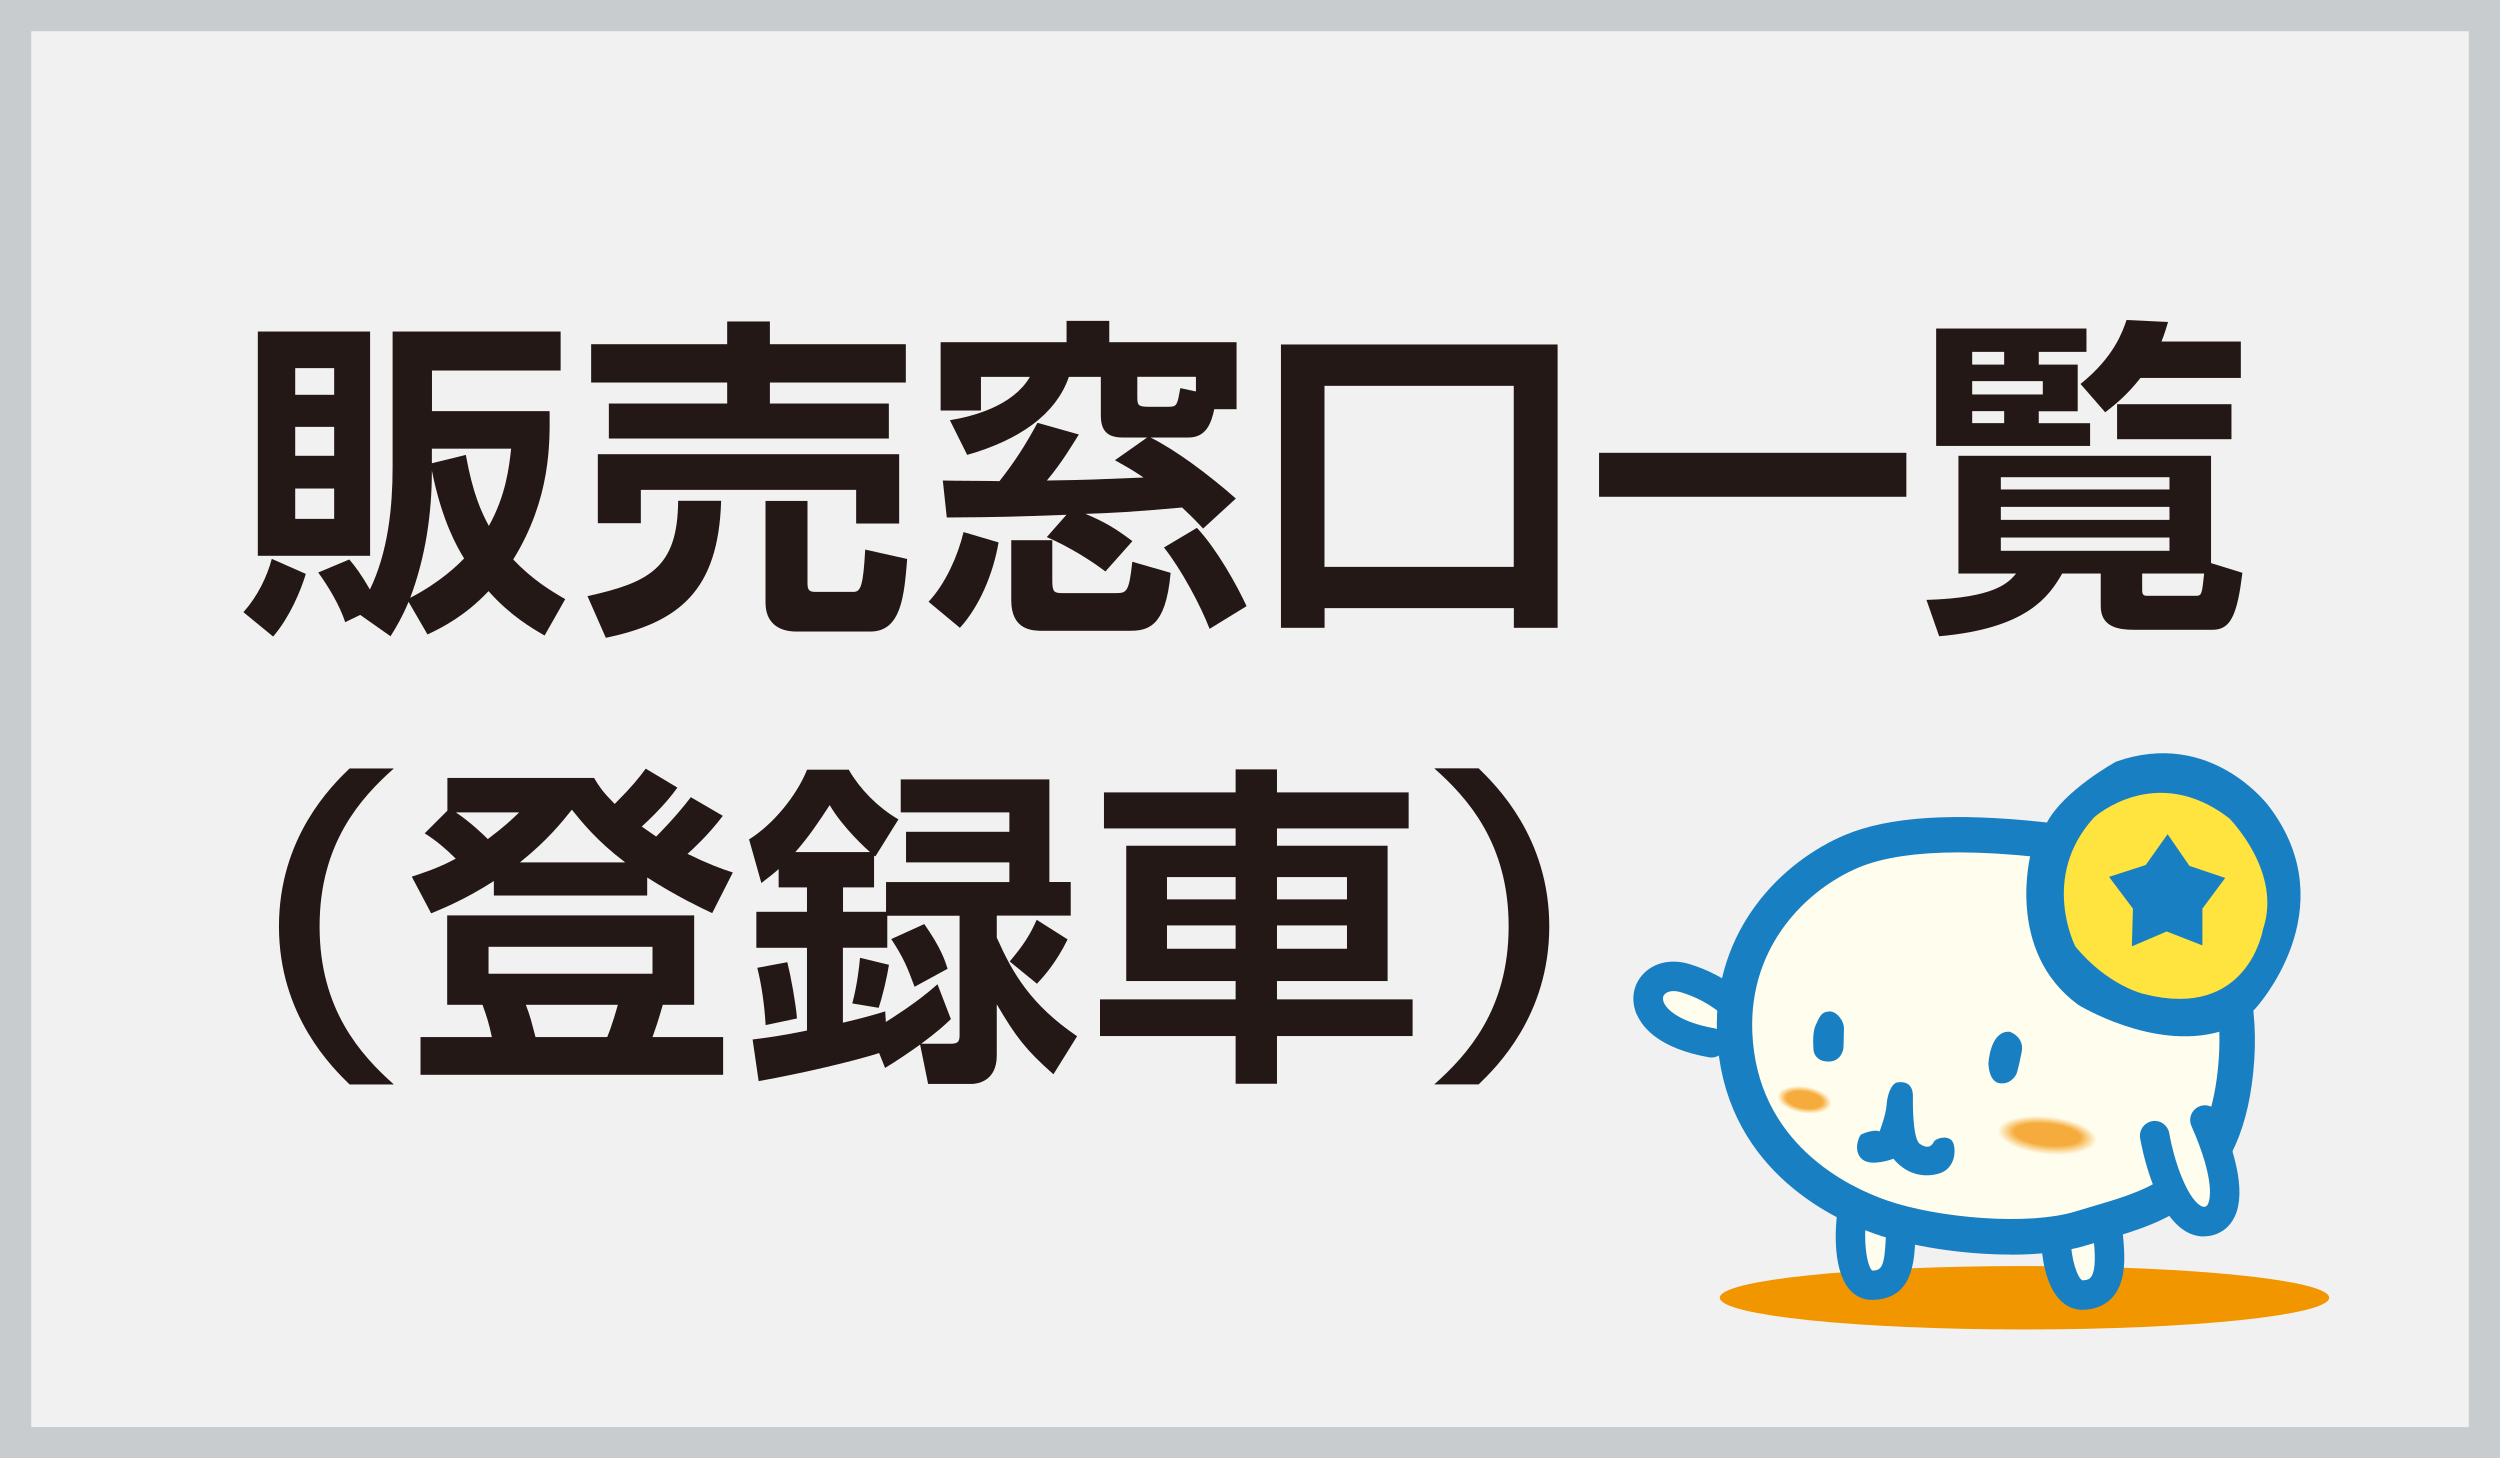 <?xml version="1.0" encoding="UTF-8"?><svg id="b" xmlns="http://www.w3.org/2000/svg" viewBox="0 0 240 140"><rect x="0" y="0" width="240" height="140" fill="#333333" stroke="none"/><g id="c"><rect x="1.5" y="1.5" width="237" height="137" fill="#f1f1f1"/><path d="M237,3v134H3V3h234M240,0H0v140h240V0h0Z" fill="#c8ccce"/><path d="M29.36,55.09c-.48,1.6-1.54,4.16-3.14,6.02l-2.85-2.34c1.38-1.54,2.3-3.49,2.72-5.12l3.26,1.44ZM24.75,31.83h10.78v21.53h-10.78v-21.53ZM28.34,35.34v2.56h3.74v-2.56h-3.74ZM28.34,40.98v2.78h3.74v-2.78h-3.74ZM28.34,46.9v2.91h3.74v-2.91h-3.74ZM39.22,57.78c-.61,1.47-1.15,2.37-1.73,3.3l-2.91-2.05-1.44.7c-.54-1.63-1.57-3.36-2.59-4.77l2.98-1.25c.58.67,1.15,1.44,1.98,2.88,1.73-3.55,2.18-7.84,2.18-11.74v-13.02h16.13v3.74h-12.35v3.9h11.29c.03,3.04.13,8.38-3.49,14.24,1.79,1.89,3.49,2.94,4.99,3.81l-1.98,3.49c-1.28-.74-3.3-1.92-5.38-4.26-2.27,2.4-4.45,3.49-5.86,4.16l-1.82-3.14ZM44.56,53.62c-.67-1.09-2.14-3.62-3.1-8.45,0,4.16-.61,8.32-2.08,12.22,2.91-1.5,4.61-3.2,5.18-3.78ZM41.46,43.06v1.41l3.26-.8c.67,3.71,1.47,5.44,2.21,6.82,1.63-2.91,1.95-5.66,2.14-7.42h-7.62Z" fill="#231815"/><path d="M69.23,48.08c-.26,8.67-4.06,11.68-11.07,13.15l-1.76-4c5.89-1.31,8.67-2.69,8.7-9.15h4.13ZM56.75,33.04h13.06v-2.18h4.1v2.18h13.05v3.68h-13.05v2.02h11.42v3.36h-26.88v-3.36h11.36v-2.02h-13.06v-3.68ZM57.39,43.6h28.93v6.66h-4.13v-3.23h-20.67v3.2h-4.13v-6.62ZM87.09,53.65c-.29,3.62-.58,6.98-3.55,6.98h-7.07c-1.76,0-2.98-.86-2.98-2.78v-9.76h4.03v7.9c0,.64.16.83.74.83h3.68c.7,0,.93-.61,1.12-4.06l4.03.9Z" fill="#231815"/><path d="M95.86,52.08c-.51,3.01-1.86,6.18-3.71,8.19l-3.01-2.5c1.63-1.73,2.82-4.42,3.36-6.69l3.36.99ZM110.45,42c2.37,1.18,5.54,3.52,8.19,5.86l-3.14,2.88c-.48-.51-.83-.9-2.02-2.02-4.99.45-7.01.54-9.28.61,1.76.74,2.82,1.34,4.51,2.62l-2.59,2.91c-1.22-.93-3.39-2.34-5.63-3.3l1.89-2.14c-5.34.19-5.92.22-11.49.26l-.38-3.55c.77.03,4.58.03,5.44.06,1.5-1.92,2.43-3.36,3.65-5.6l3.97,1.12c-.61.96-1.6,2.66-3.07,4.42,4.1-.06,4.61-.1,9.28-.29-1.18-.8-1.89-1.18-2.75-1.66l3.1-2.18h-2.37c-1.44,0-2.08-.64-2.08-2.11v-3.71h-3.07c-1.25,3.65-4.83,6.08-9.76,7.49l-1.66-3.33c2.14-.35,6.05-1.34,7.68-4.16h-4.7v3.23h-3.87v-6.56h12.09v-2.05h4.1v2.05h12.22v6.43h-2.14c-.29,1.38-.8,2.72-2.46,2.72h-3.65ZM97.08,51.86h3.94v3.9c0,1.09.19,1.18,1.02,1.18h4.96c1.15,0,1.38,0,1.7-3.01l3.68,1.06c-.48,5.38-2.27,5.57-4.1,5.57h-8.13c-1.02,0-3.07-.03-3.07-2.94v-5.76ZM109.18,38.06c0,.83.06.99,1.09.99h1.92c.8,0,.83-.16,1.12-1.79l1.5.32v-1.41h-5.63v1.89ZM114.9,50.67c1.95,2.08,3.87,5.57,4.77,7.52l-3.55,2.18c-.83-2.18-2.72-5.73-4.38-7.81l3.17-1.89Z" fill="#231815"/><path d="M145.33,60.27v-1.89h-18.17v1.89h-4.19v-27.2h26.56v27.2h-4.19ZM127.15,37.04v17.38h18.17v-17.38h-18.17Z" fill="#231815"/><path d="M153.51,43.47h29.5v4.22h-29.5v-4.22Z" fill="#231815"/><path d="M201.68,55.06h-3.71c-1.25,2.18-3.36,5.28-11.81,6.02l-1.22-3.49c6.62-.19,7.87-1.66,8.61-2.53h-5.54v-11.3h24.25v10.3l3.01.93c-.51,4.19-1.18,5.47-2.88,5.47h-7.52c-1.5,0-3.2-.26-3.2-2.27v-3.14ZM185.87,31.54h14.43v2.24h-4.58v1.22h3.74v4.48h-3.74v1.15h4.93v2.18h-14.78v-11.26ZM189.33,33.78v1.22h3.07v-1.22h-3.07ZM189.33,36.59v1.28h6.78v-1.28h-6.78ZM189.33,39.47v1.15h3.07v-1.15h-3.07ZM192.08,45.81v1.18h16.19v-1.18h-16.19ZM192.08,48.66v1.25h16.19v-1.25h-16.19ZM192.08,51.6v1.28h16.19v-1.28h-16.19ZM208.14,30.9c-.22.7-.35,1.18-.64,1.89h7.62v3.49h-9.63c-1.31,1.66-2.43,2.56-3.39,3.3l-2.37-2.72c3.23-2.59,4.03-5.02,4.42-6.14l4,.19ZM214.22,38.8v3.36h-10.98v-3.36h10.98ZM205.65,56.69c0,.48.22.51.54.51h4.58c.61,0,.61-.13.83-2.14h-5.95v1.63Z" fill="#231815"/><path d="M37.81,73.77c-3.17,2.82-7.13,7.17-7.13,15.17s3.97,12.35,7.13,15.17h-4.25c-1.63-1.6-6.78-6.59-6.78-15.17s5.09-13.54,6.78-15.17h4.25Z" fill="#231815"/><path d="M47.41,84.58c-2.66,1.7-4.58,2.5-6.02,3.1l-1.86-3.52c1.12-.38,2.5-.8,4.22-1.73-.9-.9-1.86-1.73-2.98-2.43l2.18-2.18v-3.14h14.08c.48.8.77,1.28,1.98,2.5,1.76-1.76,2.34-2.53,2.98-3.39l3.04,1.82c-.51.7-1.41,1.89-3.42,3.74.54.38,1.18.83,1.38.96.35-.35,1.86-1.86,3.33-3.78l3.07,1.79c-1.34,1.79-2.94,3.26-3.39,3.65,1.95.96,3.26,1.44,4.35,1.79l-1.98,3.9c-1.09-.51-3.33-1.57-6.24-3.42v1.73h-14.72v-1.41ZM66.64,87.88v8.58h-3.01c-.48,1.66-.67,2.21-.99,3.1h6.78v3.62h-29.05v-3.62h6.85c-.29-1.34-.48-1.95-.9-3.1h-3.39v-8.58h23.71ZM43.76,77.99c1.31.86,2.62,2.11,3.07,2.56,1.57-1.18,2.18-1.76,3.01-2.56h-6.08ZM46.9,90.89v2.59h15.74v-2.59h-15.74ZM60.02,82.79c-2.72-2.05-4.22-3.94-5.12-5.06-.93,1.15-2.27,2.88-4.99,5.06h10.11ZM50.48,96.46c.45,1.18.54,1.63.93,3.1h6.88c.48-1.15.93-2.75,1.02-3.1h-8.83Z" fill="#231815"/><path d="M84.38,101.1c-2.43.77-7.13,1.89-11.55,2.69l-.58-4c1.28-.16,2.62-.32,5.22-.86v-7.94h-4.86v-3.46h4.86v-2.34h-2.72v-1.76c-.54.48-.96.8-1.66,1.34l-1.18-4.19c2.24-1.38,4.54-4.13,5.57-6.69h4c1.06,1.86,2.82,3.65,4.77,4.77l-2.21,3.55-.13-.06v3.04h-2.98v2.34h4.13v-2.85h11.84v-1.89h-9.92v-2.94h9.92v-1.86h-10.43v-3.17h14.27v9.85h2.05v3.23h-7.1v2.11c1.54,3.46,3.26,6.43,7.71,9.47l-2.27,3.65c-2.69-2.37-3.62-3.62-5.44-6.72v4.93c0,2.43-1.82,2.72-2.43,2.72h-4.16l-.77-3.78c-1.31.93-2.21,1.54-3.36,2.24l-.58-1.44ZM75.58,92.36c.35,1.38.83,4.06.93,5.41l-3.01.64c-.1-1.82-.38-3.84-.8-5.5l2.88-.54ZM83.52,81.8c-.19-.16-2.56-2.27-3.87-4.51-1.06,1.63-2.08,3.14-3.3,4.51h7.17ZM91.29,97.83c-.64.61-1.22,1.15-2.85,2.37h2.78c.67,0,.9-.13.9-.8v-11.49h-6.94v3.07h-4.26v7.2c1.79-.42,2.94-.74,4.06-1.09l.06,1.02c.54-.35,2.94-1.82,4.96-3.62l1.28,3.33ZM85.34,92.62c-.16,1.06-.61,3.04-.99,4.13l-2.53-.42c.48-1.82.67-3.55.74-4.38l2.78.67ZM88.73,88.71c1.57,2.24,1.98,3.46,2.24,4.29l-3.17,1.73c-.7-1.89-1.06-2.78-2.24-4.58l3.17-1.44ZM102.49,90.18c-1.09,2.24-2.34,3.62-2.94,4.26l-2.62-2.14c1.31-1.54,1.98-2.59,2.59-4l2.98,1.89Z" fill="#231815"/><path d="M118.62,104.04v-4.58h-13.02v-3.52h13.02v-1.76h-10.5v-12.99h10.5v-1.66h-12.64v-3.46h12.64v-2.21h3.97v2.21h12.64v3.46h-12.64v1.66h10.62v12.99h-10.62v1.76h13.02v3.52h-13.02v4.58h-3.97ZM112.03,84.2v2.14h6.59v-2.14h-6.59ZM112.03,88.84v2.24h6.59v-2.24h-6.59ZM122.59,84.2v2.14h6.72v-2.14h-6.72ZM122.59,88.84v2.24h6.72v-2.24h-6.72Z" fill="#231815"/><path d="M137.69,104.1c3.17-2.82,7.14-7.17,7.14-15.17s-3.97-12.35-7.14-15.17h4.26c1.63,1.6,6.78,6.59,6.78,15.17s-5.09,13.54-6.78,15.17h-4.26Z" fill="#231815"/><path d="M223.6,124.58c0,1.68-13.1,3.05-29.25,3.05s-29.25-1.36-29.25-3.05,13.1-3.04,29.25-3.04,29.25,1.36,29.25,3.04" fill="#f29600" fill-rule="evenodd"/><path d="M177.95,115.6c-.62,3.08-.37,7.77,1.71,7.77,2.99,0,2.68-3.04,2.84-5.53" fill="#fffded" fill-rule="evenodd"/><path d="M179.66,124.79c-.83,0-1.59-.38-2.16-1.06-1.67-2.04-1.35-6.39-.95-8.41.15-.77.9-1.26,1.67-1.11.77.15,1.27.9,1.11,1.67-.6,2.99-.09,5.75.41,6.1.86-.03,1.18-.27,1.3-3.22.01-.34.03-.68.05-1.01.05-.78.73-1.36,1.51-1.32.78.05,1.37.73,1.32,1.51-.02.31-.03.62-.05.94-.09,2.21-.24,5.91-4.21,5.91Z" fill="#187fc3"/><path d="M197.36,118.59c-.02,2.76.85,5.74,2.5,5.74,2.99,0,2.74-3.24,2.53-5.53" fill="#fffded" fill-rule="evenodd"/><path d="M199.87,125.74c-.77,0-1.49-.32-2.08-.91-1.38-1.39-1.85-4.14-1.84-6.25,0-.78.64-1.41,1.42-1.41h.01c.78,0,1.41.65,1.41,1.43-.02,2.48.73,4.15,1.11,4.31.56,0,.73-.19.79-.26.59-.65.4-2.65.3-3.73-.07-.78.5-1.47,1.28-1.54.79-.07,1.47.5,1.54,1.28.16,1.72.4,4.33-1.03,5.9-.49.54-1.39,1.18-2.91,1.18Z" fill="#187fc3"/><path d="M167,96.98c-1.9-1.83-3.75-2.62-5.2-3.07-4.15-1.29-6.22,4.66,2.5,6.2" fill="#fffded" fill-rule="evenodd"/><path d="M157.15,97.45c-.07-.16-.13-.31-.17-.45-.41-1.3-.1-2.63.83-3.56,1.07-1.08,2.72-1.4,4.41-.88,1.41.44,3.55,1.27,5.76,3.41.56.54.58,1.44.03,2-.54.56-1.44.58-2,.03-1.78-1.72-3.49-2.39-4.63-2.74-.78-.24-1.32-.07-1.56.17-.18.18-.23.42-.13.71.26.82,1.7,2.01,4.86,2.57.77.14,1.29.87,1.15,1.64-.14.77-.87,1.29-1.64,1.15-4.64-.82-6.31-2.74-6.9-4.06Z" fill="#187fc3"/><path d="M195.96,80.6c-4.66-.5-12.89-1.11-18.21,1.13s-11.59,8.08-11.23,17.41c.42,10.64,8.38,15.73,14.05,17.71,4.99,1.74,14.15,2.67,19.29,1.05,6.24-1.97,13.97-2.93,14.85-16.27.91-13.88-8.61-19.87-18.76-21.03Z" fill="#fffded" fill-rule="evenodd"/><path d="M193.03,120.44c-4.6,0-9.6-.79-13.01-1.98-4.4-1.54-14.69-6.49-15.19-19.25-.39-10.07,6.36-16.55,12.26-19.04,4.19-1.77,10.42-2.18,19.05-1.25h.01c13.53,1.55,21.1,10.09,20.26,22.84-.88,13.3-8.33,15.5-14.33,17.26-.58.17-1.15.34-1.71.51-2.03.64-4.62.92-7.35.92ZM188.07,81.83c-4.12,0-7.35.49-9.66,1.46-4.9,2.07-10.51,7.44-10.19,15.78.42,10.68,9.17,14.87,12.92,16.17,4.81,1.68,13.63,2.48,18.21,1.03.58-.18,1.17-.36,1.77-.53,5.75-1.69,11.17-3.29,11.89-14.22,1.02-15.45-11.72-18.59-17.25-19.23-2.83-.3-5.4-.46-7.7-.46Z" fill="#187fc3"/><path d="M206.85,109.03c.5,2.91,2.33,8.98,5.25,8.18,1.93-.53,2.15-3.85-.43-9.67" fill="#fffded" fill-rule="evenodd"/><path d="M211.57,118.7c-.65,0-1.28-.19-1.87-.57-2.97-1.89-4.12-8.15-4.25-8.86-.13-.77.39-1.5,1.16-1.64.77-.14,1.5.38,1.64,1.16.48,2.79,1.72,6.15,2.97,6.94.25.16.39.14.5.1.06-.02.15-.04.25-.25.15-.31.77-2.15-1.59-7.48-.32-.72,0-1.55.72-1.87.72-.32,1.55,0,1.87.72,1.37,3.1,2.76,7.33,1.56,9.85-.43.9-1.14,1.51-2.06,1.77-.3.08-.6.12-.9.12Z" fill="#187fc3"/><path d="M190.89,102.1s.14-3.19,2.05-3.05c0,0,1.43.47,1.14,1.95-.29,1.48-.48,2.05-.48,2.05,0,0-.43,1.05-1.57.95-1.14-.1-1.14-1.91-1.14-1.91" fill="#187fc3" fill-rule="evenodd"/><path d="M183.64,105.24s-.1,4.05.67,4.58c.76.52,1.14.19,1.33-.19.19-.38,1.33-.67,1.76-.1.43.57.43,2.67-1.29,3.14-1.71.48-3.29-.14-4.34-1.43,0,0-2.1.81-3,.05-.91-.76-.33-2.24-.09-2.38.24-.14,1.33-.52,1.76-.29,0,0,.62-1.62.67-2.52.05-.91.43-2.1,1.05-2.19.62-.1,1.48.05,1.48,1.33" fill="#187fc3" fill-rule="evenodd"/><path d="M174.11,100.91s-.19-1.67.19-2.48c.38-.81.52-1.29,1.29-1.33.76-.05,1.43.95,1.43,1.57s-.05,1.95-.05,1.95c0,0-.14,1.29-1.43,1.29s-1.43-1-1.43-1" fill="#187fc3" fill-rule="evenodd"/><path d="M201.35,109.49c-.1,1.01-2.34,1.61-5,1.34-2.66-.27-4.73-1.31-4.62-2.32.1-1.01,2.34-1.61,5-1.34,2.66.27,4.73,1.31,4.62,2.32" fill="#fffded"/><path d="M201.27,109.48c-.1.99-2.3,1.58-4.92,1.31-2.61-.27-4.65-1.29-4.55-2.28.1-.99,2.3-1.58,4.92-1.31,2.61.27,4.65,1.29,4.55,2.28" fill="#fffbe6"/><path d="M201.2,109.47c-.1.97-2.27,1.55-4.84,1.28-2.57-.26-4.58-1.26-4.48-2.23.1-.97,2.27-1.55,4.84-1.28,2.57.26,4.58,1.26,4.48,2.23" fill="#fff7de"/><path d="M201.12,109.46c-.1.95-2.23,1.51-4.76,1.25-2.53-.26-4.5-1.24-4.4-2.19.1-.95,2.23-1.51,4.76-1.25,2.53.26,4.5,1.24,4.41,2.19" fill="#fff3d5"/><path d="M201.04,109.45c-.1.93-2.19,1.48-4.68,1.23-2.49-.25-4.43-1.21-4.33-2.14.1-.93,2.19-1.48,4.68-1.23,2.49.25,4.43,1.21,4.33,2.14" fill="#ffefcd"/><path d="M200.97,109.44c-.09.91-2.15,1.45-4.6,1.2-2.45-.25-4.35-1.19-4.26-2.1.09-.91,2.15-1.45,4.6-1.2,2.45.25,4.35,1.19,4.26,2.1" fill="#fdebc5"/><path d="M200.89,109.42c-.09.89-2.11,1.41-4.52,1.17-2.4-.24-4.28-1.16-4.19-2.05.09-.89,2.11-1.41,4.52-1.17,2.4.24,4.28,1.17,4.19,2.05" fill="#fde7bd"/><path d="M200.82,109.41c-.09.87-2.07,1.38-4.44,1.14-2.36-.24-4.2-1.14-4.11-2.01.09-.87,2.07-1.38,4.44-1.14,2.36.24,4.2,1.14,4.11,2.01" fill="#fce3b4"/><path d="M200.74,109.4c-.09.85-2.04,1.34-4.36,1.11-2.32-.24-4.13-1.12-4.04-1.96.09-.85,2.04-1.34,4.36-1.11,2.32.24,4.13,1.12,4.04,1.96" fill="#fce0ac"/><path d="M200.66,109.39c-.08.83-2,1.31-4.28,1.08-2.28-.23-4.05-1.09-3.97-1.92.09-.83,2-1.31,4.28-1.08,2.28.23,4.05,1.09,3.97,1.92" fill="#fbdca3"/><path d="M200.59,109.38c-.08.81-1.96,1.28-4.2,1.05-2.24-.23-3.98-1.07-3.9-1.87.08-.81,1.96-1.28,4.2-1.05,2.23.23,3.98,1.07,3.9,1.88" fill="#fbd89b"/><path d="M200.51,109.36c-.08.79-1.92,1.24-4.12,1.02-2.19-.22-3.9-1.04-3.82-1.83.08-.79,1.92-1.24,4.11-1.02,2.19.22,3.9,1.04,3.83,1.83" fill="#fbd492"/><path d="M200.44,109.35c-.08.77-1.89,1.21-4.04.99-2.15-.22-3.83-1.02-3.75-1.79.08-.77,1.89-1.21,4.04-.99,2.15.22,3.83,1.02,3.75,1.78" fill="#fad089"/><path d="M200.36,109.34c-.08.75-1.85,1.18-3.96.96-2.11-.21-3.76-.99-3.68-1.74.08-.75,1.85-1.18,3.96-.96,2.11.21,3.76.99,3.68,1.74" fill="#facc81"/><path d="M200.28,109.33c-.07.73-1.81,1.14-3.88.93-2.07-.21-3.68-.97-3.61-1.69.08-.73,1.81-1.14,3.88-.93,2.07.21,3.68.97,3.61,1.69" fill="#f9c879"/><path d="M200.21,109.32c-.07.71-1.77,1.11-3.8.9-2.02-.21-3.61-.95-3.53-1.65.07-.71,1.77-1.11,3.79-.9,2.02.21,3.61.95,3.53,1.65" fill="#f8c470"/><path d="M200.13,109.31c-.07.68-1.73,1.08-3.72.87-1.98-.2-3.53-.92-3.46-1.61.07-.68,1.73-1.07,3.71-.87,1.98.2,3.53.92,3.46,1.6" fill="#f8c067"/><path d="M200.06,109.29c-.07.66-1.7,1.04-3.63.84-1.94-.2-3.46-.9-3.39-1.56.07-.66,1.7-1.04,3.64-.84s3.46.9,3.39,1.56" fill="#f8bc5f"/><path d="M199.98,109.28c-.07.64-1.66,1.01-3.56.81-1.9-.19-3.38-.87-3.32-1.52.07-.64,1.66-1.01,3.55-.81,1.9.19,3.38.87,3.32,1.51" fill="#f7b856"/><path d="M199.91,109.27c-.06.62-1.62.97-3.48.78-1.85-.19-3.31-.85-3.24-1.47.06-.62,1.62-.97,3.47-.78,1.85.19,3.31.85,3.24,1.47" fill="#f7b44e"/><path d="M199.83,109.26c-.06.6-1.58.94-3.39.76-1.81-.18-3.23-.82-3.17-1.42.06-.6,1.58-.94,3.39-.75,1.81.18,3.23.82,3.17,1.42" fill="#f6b044"/><path d="M199.75,109.25c-.06.58-1.54.91-3.31.73-1.77-.18-3.16-.8-3.1-1.38.06-.58,1.54-.91,3.31-.73,1.77.18,3.16.8,3.1,1.38" fill="#f5ac3c"/><path d="M170.6,105.17c.11-.71,1.37-1.1,2.82-.88,1.45.23,2.53.98,2.42,1.7-.11.71-1.38,1.11-2.82.88-1.45-.23-2.53-.98-2.42-1.7" fill="#fffded"/><path d="M170.64,105.18c.11-.7,1.35-1.08,2.78-.86,1.43.22,2.49.97,2.39,1.67-.11.7-1.35,1.09-2.78.86-1.43-.22-2.49-.97-2.39-1.67" fill="#fffbe6"/><path d="M170.68,105.18c.11-.68,1.33-1.06,2.73-.85,1.4.22,2.46.95,2.35,1.64-.11.68-1.33,1.07-2.73.85-1.4-.22-2.46-.95-2.35-1.64" fill="#fff7de"/><path d="M170.72,105.19c.1-.67,1.31-1.04,2.69-.83,1.38.21,2.41.93,2.31,1.61-.1.67-1.31,1.04-2.69.83-1.38-.21-2.42-.93-2.31-1.61" fill="#fff3d5"/><path d="M170.77,105.2c.1-.66,1.28-1.02,2.64-.81,1.36.21,2.38.92,2.27,1.58-.1.66-1.29,1.02-2.64.81-1.36-.21-2.38-.92-2.27-1.58" fill="#ffefcd"/><path d="M170.81,105.21c.1-.65,1.26-1,2.6-.8,1.33.21,2.33.9,2.23,1.55-.1.65-1.26,1-2.6.8-1.33-.21-2.33-.9-2.23-1.55" fill="#fdebc5"/><path d="M170.85,105.21c.1-.63,1.24-.98,2.55-.78,1.31.2,2.3.88,2.2,1.52-.1.63-1.24.98-2.55.78-1.31-.2-2.3-.88-2.2-1.52" fill="#fde7bd"/><path d="M170.89,105.22c.1-.62,1.22-.96,2.51-.76,1.29.2,2.26.87,2.16,1.49-.1.62-1.22.96-2.51.76-1.29-.2-2.25-.87-2.16-1.49" fill="#fce3b4"/><path d="M170.93,105.23c.09-.61,1.2-.94,2.46-.74,1.27.2,2.21.85,2.12,1.46-.09.61-1.2.94-2.46.75-1.27-.2-2.21-.85-2.12-1.46" fill="#fce0ac"/><path d="M170.97,105.23c.09-.59,1.17-.92,2.42-.73,1.24.19,2.17.83,2.08,1.43-.09.6-1.17.92-2.42.73-1.24-.19-2.17-.83-2.08-1.43" fill="#fbdca3"/><path d="M171.02,105.24c.09-.58,1.15-.9,2.37-.71,1.22.19,2.13.82,2.04,1.4-.09.58-1.15.9-2.37.71-1.22-.19-2.13-.81-2.04-1.4" fill="#fbd89b"/><path d="M171.06,105.25c.09-.57,1.13-.88,2.32-.69,1.2.19,2.1.8,2.01,1.37-.09.57-1.13.88-2.33.7-1.2-.19-2.09-.8-2.01-1.37" fill="#fbd492"/><path d="M171.1,105.25c.09-.55,1.11-.86,2.28-.68,1.17.18,2.05.78,1.97,1.34-.09.56-1.11.86-2.28.68-1.17-.18-2.05-.78-1.97-1.34" fill="#fad089"/><path d="M171.14,105.26c.08-.54,1.08-.84,2.23-.66,1.15.18,2.01.76,1.93,1.31s-1.09.84-2.23.66c-1.15-.18-2.01-.76-1.93-1.31" fill="#facc81"/><path d="M171.18,105.27c.08-.53,1.06-.82,2.19-.64,1.13.17,1.97.75,1.89,1.28-.08.53-1.06.82-2.19.64-1.13-.17-1.97-.75-1.89-1.28" fill="#f9c879"/><path d="M171.22,105.28c.08-.52,1.04-.8,2.14-.63,1.1.17,1.93.73,1.85,1.25-.08.52-1.04.8-2.15.63-1.1-.17-1.93-.73-1.85-1.25" fill="#f8c470"/><path d="M171.26,105.28c.08-.5,1.02-.78,2.1-.61,1.08.17,1.89.71,1.82,1.22s-1.02.78-2.1.61c-1.08-.17-1.89-.71-1.82-1.22" fill="#f8c067"/><path d="M171.31,105.29c.08-.49.99-.76,2.05-.59,1.06.16,1.85.7,1.78,1.19-.08.49-1,.76-2.05.59-1.06-.16-1.85-.7-1.78-1.19" fill="#f8bc5f"/><path d="M171.35,105.3c.07-.48.97-.74,2.01-.58,1.03.16,1.81.68,1.74,1.16-.08.48-.97.74-2.01.58-1.04-.16-1.81-.68-1.74-1.16" fill="#f7b856"/><path d="M171.39,105.3c.07-.46.95-.72,1.96-.56,1.01.16,1.77.66,1.7,1.13-.07.47-.95.72-1.96.56-1.01-.16-1.77-.66-1.7-1.13" fill="#f7b44e"/><path d="M171.43,105.31c.07-.45.93-.69,1.92-.54.99.15,1.73.65,1.66,1.1-.07.45-.93.7-1.92.54-.99-.15-1.73-.65-1.66-1.1" fill="#f6b044"/><path d="M171.47,105.32c.07-.44.91-.67,1.87-.52.97.15,1.69.63,1.63,1.07-.07.44-.91.68-1.87.53s-1.69-.63-1.63-1.07" fill="#f5ac3c"/><path d="M213.05,99.05c-6.39,1.81-13.53-2.58-13.53-2.58-7.05-5.15-4.57-14.49-4.57-14.49.31-1.27,1.07-2.31,1.52-2.95,1.62-3.15,6.67-5.91,6.67-5.91,9.15-3.24,14.68,4.29,14.68,4.29,7.53,9.91-1.33,19.44-1.33,19.44-.98.95-2.31,1.94-3.43,2.19Z" fill="#187fc3" fill-rule="evenodd"/><path d="M199.23,90.85s-3.43-6.67,1.81-12.39c0,0,5.91-5.34,12.96.09,0,0,5.15,5.15,3.24,10.68,0,0-1.43,8.77-11.44,6.19,0,0-3.43-.76-6.58-4.57" fill="#ffe33f" fill-rule="evenodd"/><polygon points="204.66 90.85 208 89.42 211.43 90.76 211.43 87.23 213.62 84.28 210.19 83.13 208.09 80.08 205.99 83.04 202.47 84.18 204.76 87.23 204.66 90.85" fill="#187fc3" fill-rule="evenodd"/></g></svg>